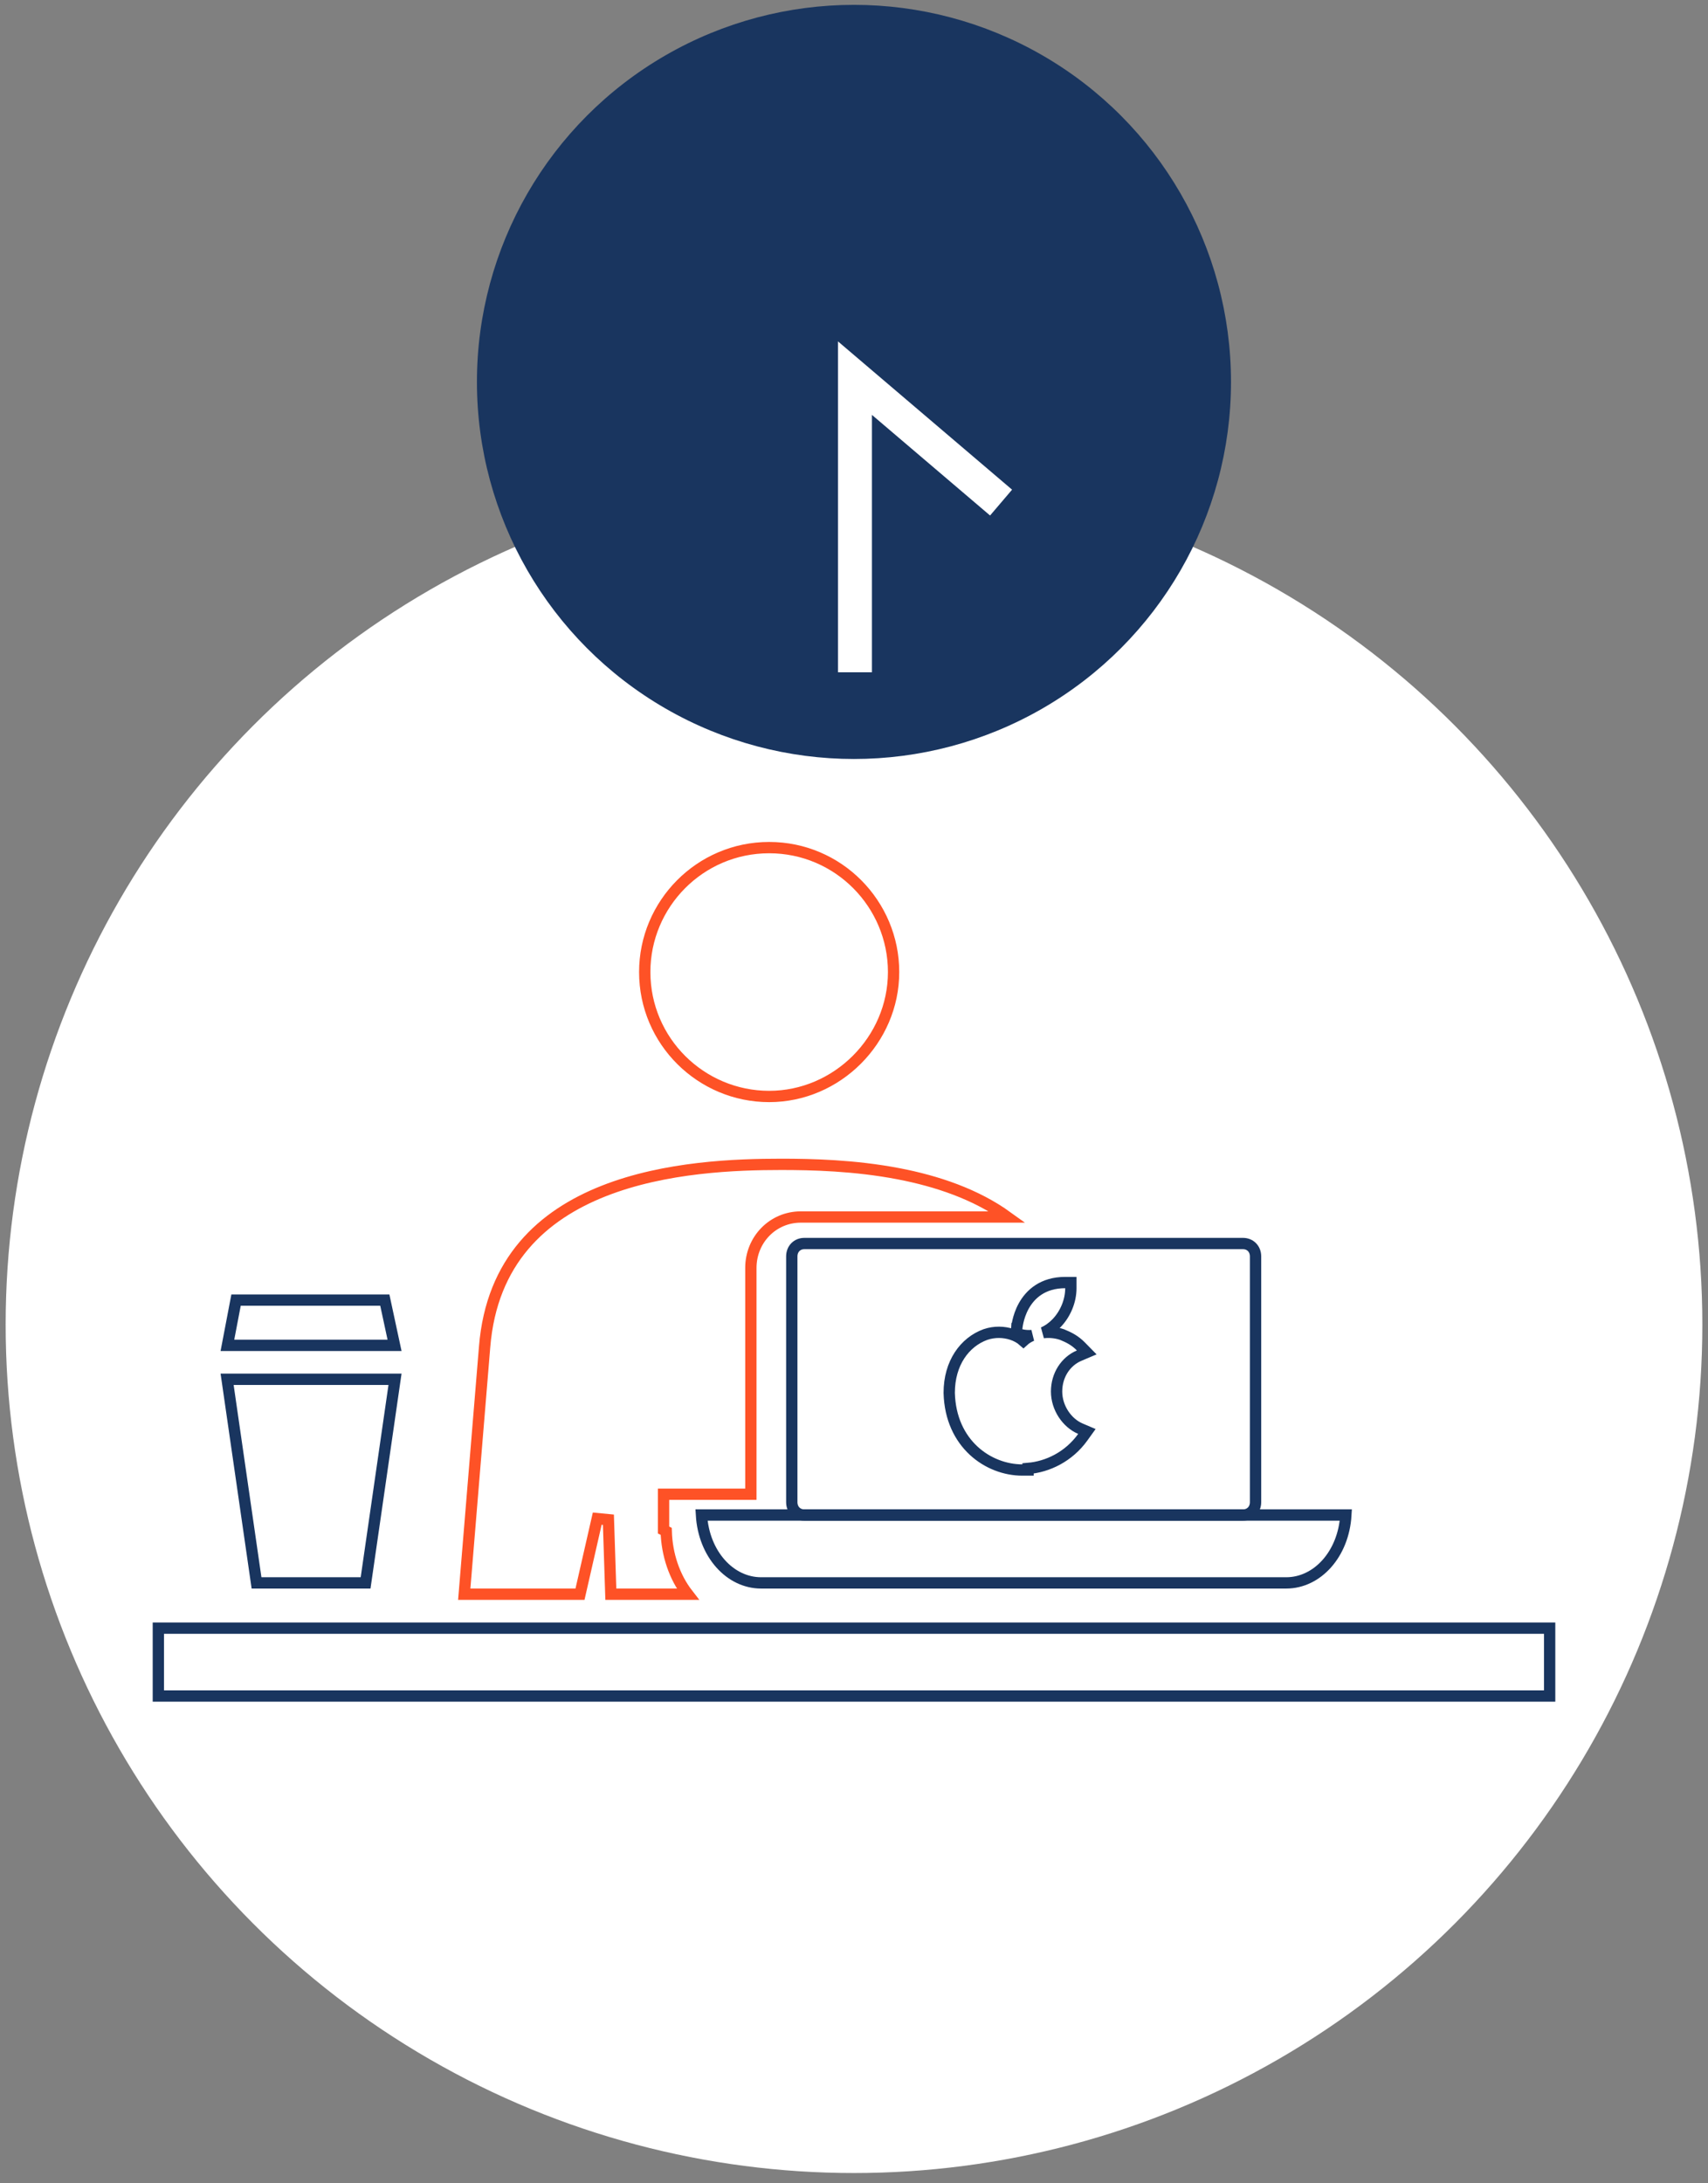 <svg width="151" height="193" viewBox="0 0 151 193" fill="none" xmlns="http://www.w3.org/2000/svg">
<rect x="0" y="0" width="151" height="193" fill="#808080" stroke="none"/>
<circle cx="75.5" cy="117.096" r="75" fill="white"/>
<circle cx="75.497" cy="33.762" r="33.333" fill="#19355F"/>
<path d="M88.502 44.429L75.586 33.429V59.429" stroke="white" stroke-width="3"/>
<path d="M94.672 113.878V113.378H94.172C92.178 113.378 91.08 114.416 90.507 115.451C90.227 115.957 90.073 116.458 89.989 116.83C89.947 117.017 89.921 117.174 89.906 117.286C89.899 117.342 89.894 117.387 89.891 117.419C89.889 117.435 89.888 117.448 89.888 117.458L89.887 117.47L89.886 117.473L89.886 117.475L89.886 117.476C89.886 117.476 89.886 117.476 90.385 117.508L89.886 117.476L89.859 117.901L90.275 117.995C90.602 118.069 90.921 118.089 91.227 118.063C90.953 118.179 90.691 118.335 90.477 118.531C90.187 118.273 89.82 118.078 89.435 117.954C88.753 117.733 87.925 117.699 87.126 117.971L87.126 117.971L87.116 117.974C85.288 118.641 83.918 120.485 83.918 123.128H83.918L83.918 123.141C84.041 127.648 87.382 129.95 90.385 129.95H90.885V129.812C92.622 129.669 94.483 128.778 95.726 127.049L96.09 126.542L95.515 126.297C94.327 125.792 93.41 124.454 93.41 123.011C93.41 121.559 94.22 120.343 95.4 119.841L96.075 119.554L95.562 119.031C95.034 118.492 94.503 118.227 93.902 117.981L93.888 117.976L93.874 117.971C93.328 117.785 92.757 117.743 92.229 117.804C92.675 117.607 93.076 117.313 93.414 116.961C94.188 116.155 94.672 115.008 94.672 113.878ZM71.107 109.929H109.893C110.526 109.929 111 110.398 111 111.068V132.79C111 133.46 110.526 133.929 109.893 133.929H71.107C70.474 133.929 70 133.46 70 132.79V111.068C70 110.398 70.474 109.929 71.107 109.929Z" stroke="#19355F"/>
<path d="M118.985 133.929C118.78 137.384 116.46 139.929 113.712 139.929H67.288C64.54 139.929 62.22 137.384 62.015 133.929H118.985Z" stroke="#19355F"/>
<path d="M68 96.929C61.989 96.929 57 92.051 57 85.929C57 79.918 61.877 74.929 68 74.929C74.123 74.929 79 79.918 79 85.929C79 91.936 74.007 96.929 68 96.929Z" stroke="#FE5226"/>
<path d="M14 149.929V143.929H137V149.929H14Z" stroke="#19355F"/>
<path d="M58.664 134.948V135.254L58.899 135.374C58.959 137.434 59.629 139.415 60.805 140.929H54.002L53.788 134.343L52.8 134.248L51.276 140.929H41.043L42.842 119.083L42.842 119.082C43.151 115.232 44.446 112.321 46.318 110.108C48.195 107.89 50.674 106.348 53.385 105.28C58.82 103.138 65.102 102.929 69.071 102.929C71.77 102.929 75.563 103.017 79.432 103.759C82.84 104.413 86.273 105.567 89.064 107.584H70.799C68.324 107.584 66.382 109.586 66.382 112.09V132.092H59.164H58.664V132.592V134.948Z" stroke="#FE5226"/>
<path d="M34.922 121.929L32.321 139.929H22.679L20.078 121.929H34.922Z" stroke="#19355F"/>
<path d="M34.021 114.929L34.881 118.929H20.105L20.869 114.929H34.021Z" stroke="#19355F"/>
</svg>
